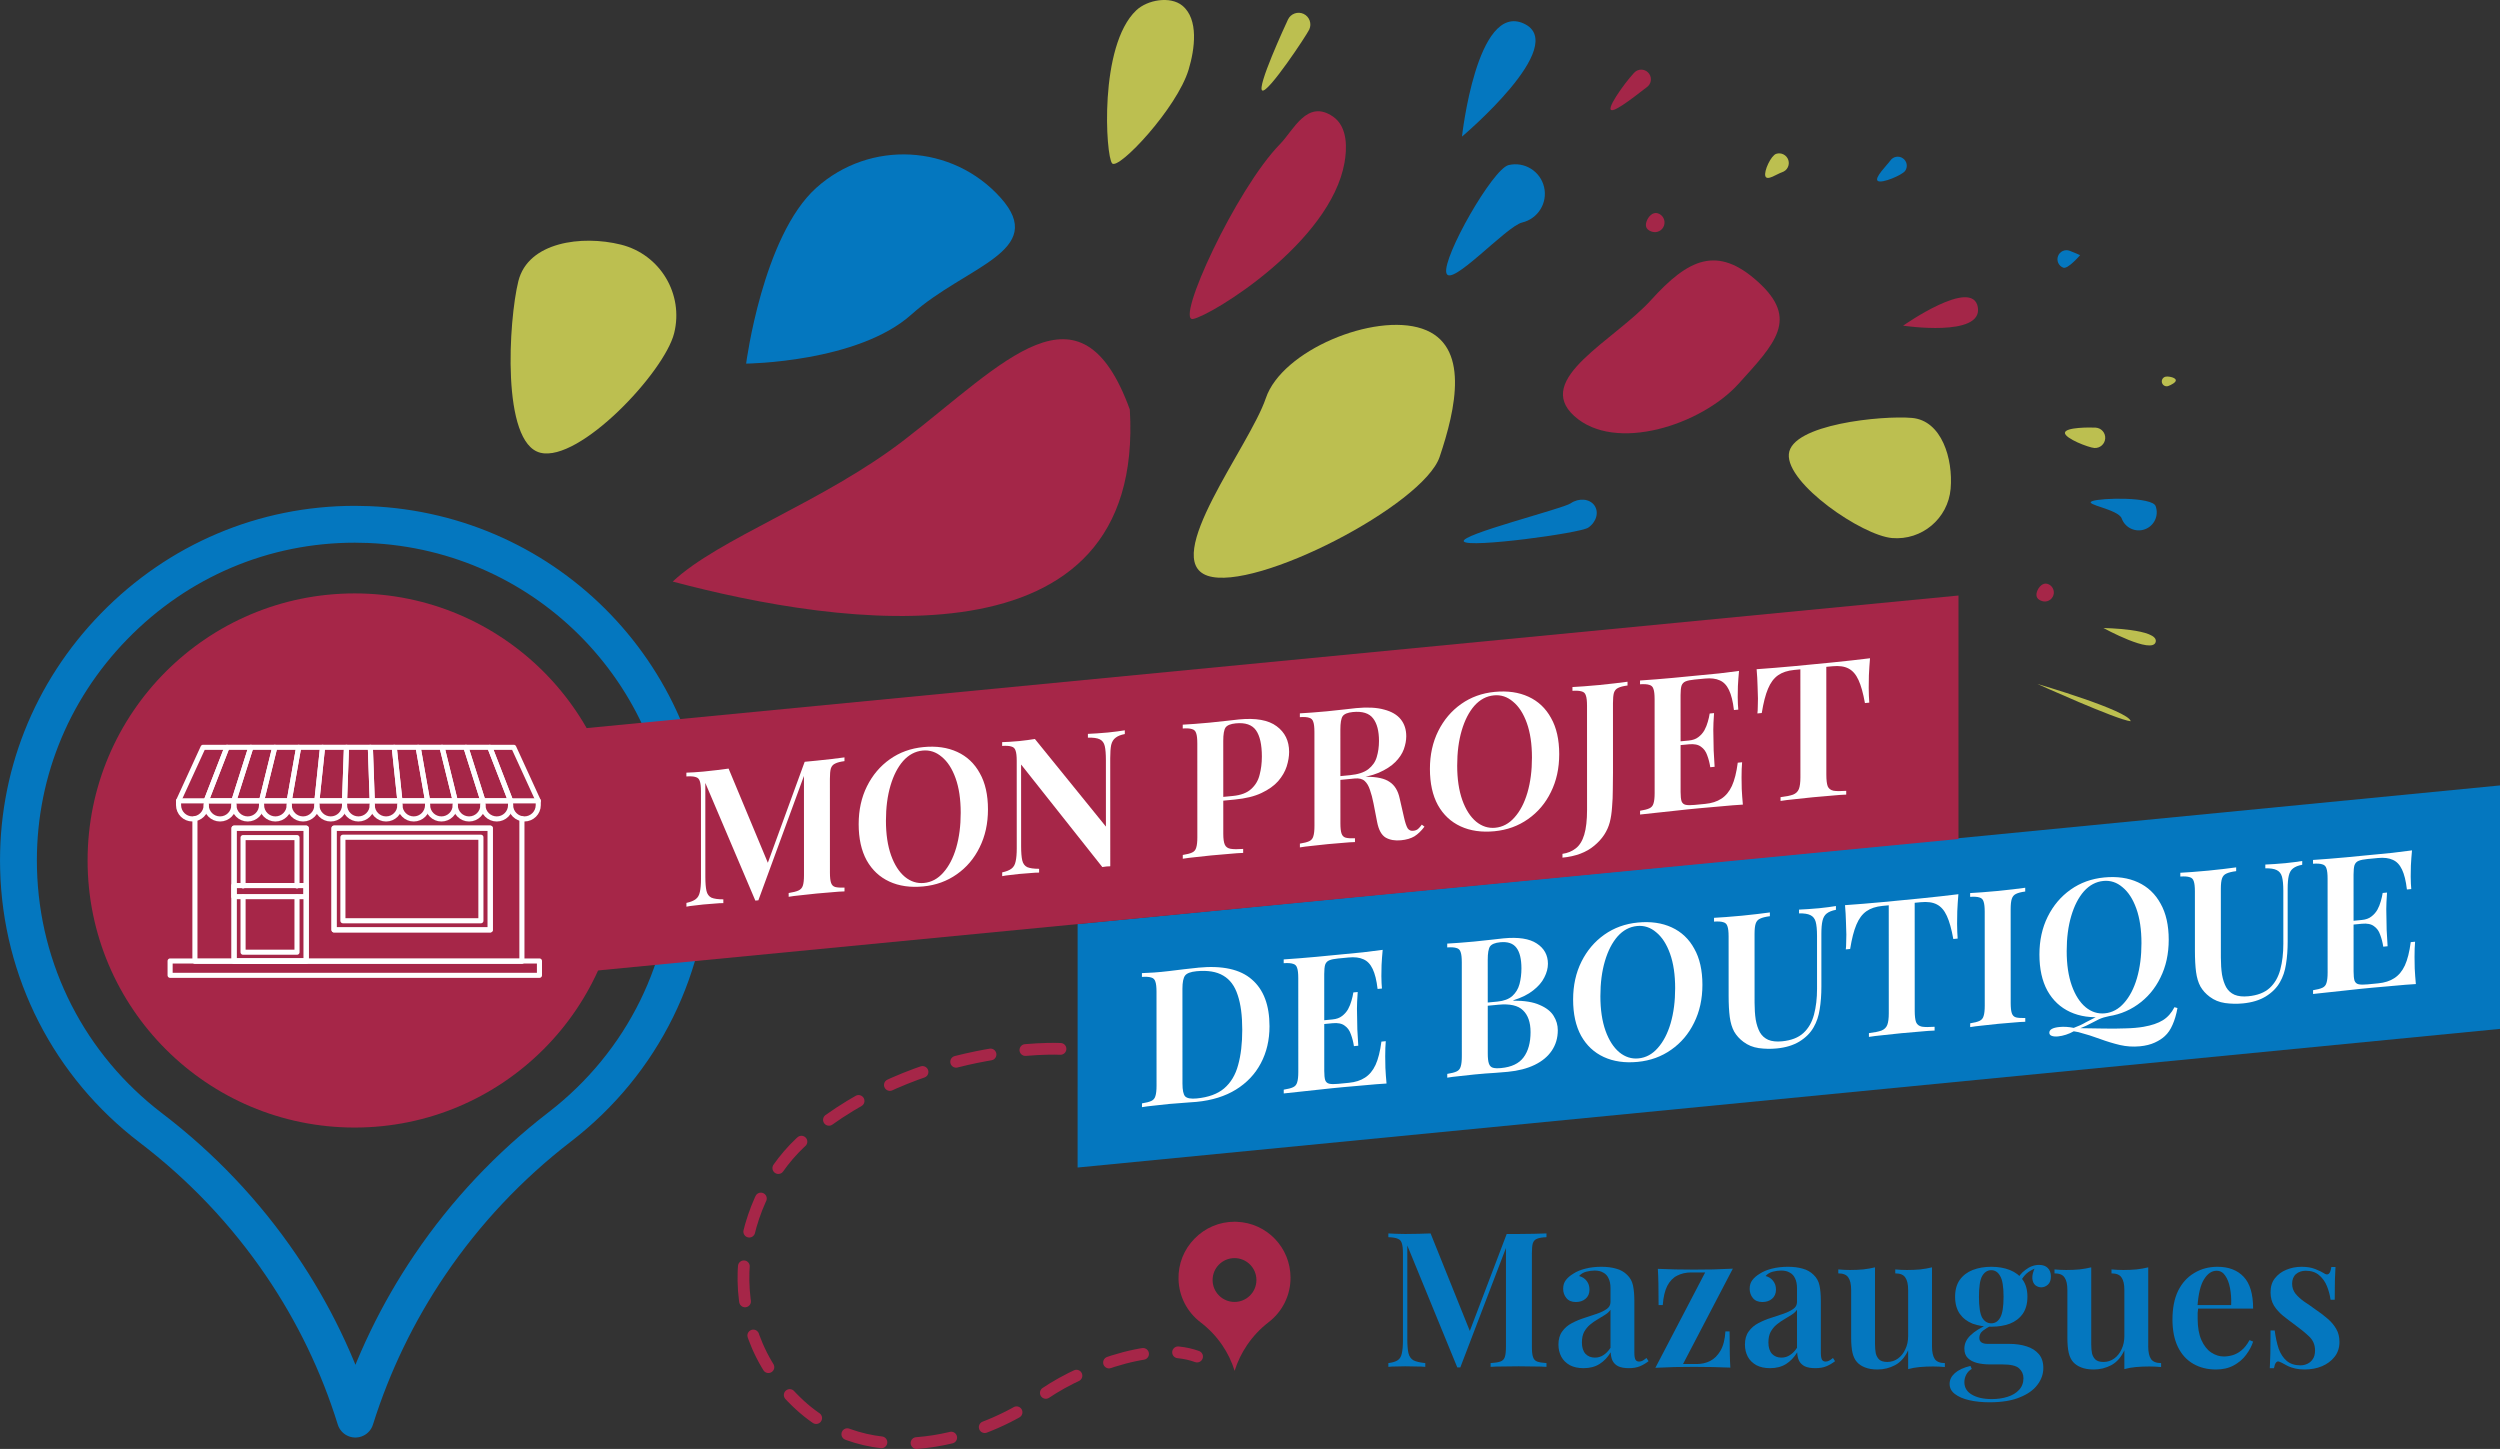 <?xml version="1.0" encoding="UTF-8" standalone="no"?><svg   xmlns:dc="http://purl.org/dc/elements/1.1/"   xmlns:cc="http://creativecommons.org/ns#"   xmlns:rdf="http://www.w3.org/1999/02/22-rdf-syntax-ns#"   xmlns:svg="http://www.w3.org/2000/svg"   xmlns="http://www.w3.org/2000/svg"   id="svg308"   style="clip-rule:evenodd;fill-rule:evenodd;stroke-linecap:round;stroke-linejoin:round;stroke-miterlimit:10"   xml:space="preserve"   version="1.1"   viewBox="0 0 918.913 532.571"   height="532.571"   width="918.913"><rect x="0" y="0" width="918.913" height="532.571" fill="#333333" stroke="none"/><defs   id="defs4"><style     id="style2"     type="text/css"></style></defs>    <g   id="g8"   transform="matrix(4.803,0,0,4.803,130.624,192.701)">        <path   id="path6"   style="fill:none;fill-rule:nonzero;stroke:#0477bf;stroke-width:2.82px"   d="M 0,68.48 C -1.295,64.302 -3.206,60.342 -5.691,56.693 -8.417,52.689 -11.766,49.159 -15.646,46.2 -21.89,41.436 -25.582,34.212 -25.776,26.381 -25.949,19.417 -23.349,12.819 -18.454,7.801 -13.547,2.771 -7.006,0 -0.037,0 0.313,0 0.669,0.008 1.02,0.022 14.845,0.584 25.675,11.876 25.675,25.73 25.675,33.776 22.013,41.211 15.63,46.127 11.769,49.101 8.429,52.649 5.704,56.672 3.23,60.324 1.315,64.291 0,68.48 Z" />    </g>    <g   id="g12"   transform="matrix(-4.781,0.466,0.466,4.781,404.142,454.186)">        <path   id="path10"   style="fill:#0477bf;fill-rule:nonzero"   d="M -110.007,-23.893 H -0.646 l 1.808,18.541 h -109.361 z" />    </g>    <g   id="g16"   transform="matrix(0,-4.803,-4.803,0,130.36,218.119)">        <path   id="path14"   style="fill:#a62648;fill-rule:nonzero"   d="m -20.438,-20.438 c -11.288,0 -20.438,9.15 -20.438,20.438 0,11.288 9.15,20.438 20.438,20.438 C -9.15,20.438 0,11.288 0,0 0,-11.288 -9.15,-20.438 -20.438,-20.438" />    </g>    <g   id="g20"   transform="matrix(-4.781,0.462,0.462,4.781,151.923,301.129)">        <path   id="path18"   style="fill:#a62648;fill-rule:nonzero"   d="M -117.548,12.875 H 1.172 L -0.621,-5.668 h -118.72 z" />    </g>    <g   id="g28"   transform="matrix(4.803,0,0,4.803,-426.518,-1021.628)">        <g   style="opacity:0.98"   id="g26">            <g   id="g24"   transform="translate(234.444,234.804)">                <path   id="path22"   style="fill:#a62648;fill-rule:nonzero"   d="M 0,2.826 C 0,2.826 6.12,3.74 5.718,1.412 5.316,-0.914 0,2.826 0,2.826" />            </g>        </g>    </g>    <g   id="g36"   transform="matrix(4.803,0,0,4.803,-426.518,-1021.628)">        <g   style="opacity:0.98"   id="g34">            <g   id="g32"   transform="matrix(-0.277,0.961,0.961,0.277,189.852,231.6)">                <path   id="path30"   style="fill:#a62648;fill-rule:nonzero"   d="m -6.715,-5.142 c -1.292,0.697 -3.885,1.019 -3.136,3.295 0.449,1.365 2.154,1.726 3.136,1.832 C -0.512,0.653 7.369,-6.571 8,-7.839 c 0.631,-1.273 -10.464,0.4 -14.715,2.697" />            </g>        </g>    </g>    <g   id="g44"   transform="matrix(4.803,0,0,4.803,-426.518,-1021.628)">        <g   style="opacity:0.98"   id="g42">            <g   id="g40"   transform="translate(175.266,253.745)">                <path   id="path38"   style="fill:#a62648;fill-rule:nonzero"   d="m 0,-9.697 c -3.776,-10.391 -9.633,-3.556 -17.254,2.321 -6.18,4.766 -14.215,7.537 -17.727,10.843 C -22.143,6.885 1.19,10.391 0,-9.697 Z" />            </g>        </g>    </g>    <g   id="g52"   transform="matrix(4.803,0,0,4.803,-426.518,-1021.628)">        <g   style="opacity:0.98"   id="g50">            <g   id="g48"   transform="matrix(0.681,0.732,0.732,-0.681,211.504,219.569)">                <path   id="path46"   style="fill:#a62648;fill-rule:nonzero"   d="M 1.505,-0.628 C 1.101,-0.566 0.602,2.372 0.663,2.775 0.724,3.18 1.101,3.456 1.505,3.395 1.908,3.335 2.187,2.958 2.126,2.555 2.065,2.15 1.908,-0.689 1.505,-0.628" />            </g>        </g>    </g>    <g   id="g60"   transform="matrix(4.803,0,0,4.803,-426.518,-1021.628)">        <g   style="opacity:0.98"   id="g58">            <g   id="g56"   transform="matrix(-0.208,0.978,0.978,0.208,215.673,229.086)">                <path   id="path54"   style="fill:#a62648;fill-rule:nonzero"   d="M 0.757,-0.729 C 1.163,-0.771 1.372,-0.57 1.416,-0.164 1.457,0.243 1.163,0.608 0.757,0.649 0.35,0.691 -0.014,0.397 -0.055,-0.01 -0.098,-0.415 0.35,-0.686 0.757,-0.729 Z" />            </g>        </g>    </g>    <g   id="g68"   transform="matrix(4.803,0,0,4.803,-426.518,-1021.628)">        <g   style="opacity:0.98"   id="g66">            <g   id="g64"   transform="matrix(-0.589,-0.808,-0.808,0.589,208.022,236.751)">                <path   id="path62"   style="fill:#a62648;fill-rule:nonzero"   d="m -7.036,-13.841 c -4.142,-0.859 -4.56,1.682 -5.419,5.824 -0.857,4.141 1.278,10.735 5.419,11.594 4.143,0.858 2.855,-5.854 3.713,-9.996 0.859,-4.142 0.428,-6.564 -3.713,-7.422 z" />            </g>        </g>    </g>    <g   id="g72"   transform="matrix(-0.997,4.699,4.699,0.997,752.615,214.872)">        <path   id="path70"   style="fill:#a62648;fill-rule:nonzero"   d="m 0.706,-0.681 c 0.38,-0.04 0.576,0.149 0.616,0.528 0.039,0.38 -0.236,0.72 -0.616,0.759 -0.379,0.039 -0.72,-0.236 -0.759,-0.615 -0.039,-0.379 0.38,-0.633 0.759,-0.672 z" />    </g>    <g   id="g76"   transform="matrix(4.803,0,0,4.803,191.837,353.349)">        <path   id="path74"   style="fill:none;fill-rule:nonzero;stroke:#ffffff;stroke-width:0.39px;stroke-linecap:butt;stroke-linejoin:miter"   d="M 0,-10.913 V 0 h -25.024 v -10.913" />    </g>    <g   id="g80"   transform="matrix(-4.803,0,0,4.803,687.239,-1125.754)">        <path   id="rect78"   d="m 101.802,307.928 h 28.265 v 1.097 h -28.265 z"   style="fill:none;stroke:#ffffff;stroke-width:0.39px;stroke-linecap:butt;stroke-linejoin:miter" />    </g>    <g   id="g84"   transform="matrix(-4.803,0,0,4.803,85.992,353.348)">        <path   id="path82"   style="fill:none;fill-rule:nonzero;stroke:#ffffff;stroke-width:0.39px;stroke-linecap:butt;stroke-linejoin:miter"   d="M -5.522,0 H 0" />    </g>    <g   id="g88"   transform="matrix(-4.803,0,0,4.803,625.03,-1179.844)">        <path   id="rect86"   d="m 106.698,309.025 h 5.522 v 10.165 h -5.522 z"   style="fill:none;stroke:#ffffff;stroke-width:0.39px;stroke-linecap:butt;stroke-linejoin:miter" />    </g>    <g   id="g92"   transform="matrix(-4.803,0,0,4.803,625.03,-1179.844)">        <path   id="rect90"   d="m 106.698,309.025 h 5.522 v 10.165 h -5.522 z"   style="fill:none;stroke:#ffffff;stroke-width:0.39px;stroke-linecap:butt;stroke-linejoin:miter" />    </g>    <g   id="g96"   transform="matrix(4.803,0,0,4.803,109.169,349.999)">        <path   id="path94"   style="fill:none;fill-rule:nonzero;stroke:#ffffff;stroke-width:0.39px;stroke-linecap:butt;stroke-linejoin:miter"   d="M 0,-4.228 V 0 h -4.128 v -4.228" />    </g>    <g   id="g100"   transform="matrix(4.803,0,0,4.803,89.34,307.87)">        <path   id="path98"   style="fill:none;fill-rule:nonzero;stroke:#ffffff;stroke-width:0.39px;stroke-linecap:butt;stroke-linejoin:miter"   d="M 0,3.698 V 0 h 4.128 v 3.698" />    </g>    <g   id="g104"   transform="matrix(-4.803,0,0,4.803,729.413,-1191.274)">        <path   id="rect102"   d="m 114.347,311.405 h 11.955 v 7.784 h -11.955 z"   style="fill:none;stroke:#ffffff;stroke-width:0.39px;stroke-linecap:butt;stroke-linejoin:miter" />    </g>    <g   id="g108"   transform="matrix(-4.803,0,0,4.803,729.413,-1191.274)">        <path   id="rect106"   d="m 114.347,311.405 h 11.955 v 7.784 h -11.955 z"   style="fill:none;stroke:#ffffff;stroke-width:0.39px;stroke-linecap:butt;stroke-linejoin:miter" />    </g>    <g   id="g112"   transform="matrix(4.803,0,0,4.803,-426.518,-1191.284)">        <path   id="rect110"   d="m 115.044,312.102 h 10.561 v 6.391 h -10.561 z"   style="fill:none;stroke:#ffffff;stroke-width:0.39px;stroke-linecap:butt;stroke-linejoin:miter" />    </g>    <g   id="g116"   transform="matrix(4.803,0,0,4.803,177.505,274.686)">        <path   id="path114"   style="fill:none;fill-rule:nonzero;stroke:#ffffff;stroke-width:0.39px;stroke-linecap:butt;stroke-linejoin:miter"   d="M 0,4.095 H 2.117 L 0.529,0 h -1.828 z" />    </g>    <g   id="g120"   transform="matrix(4.803,0,0,4.803,167.335,274.686)">        <path   id="path118"   style="fill:none;fill-rule:nonzero;stroke:#ffffff;stroke-width:0.39px;stroke-linecap:butt;stroke-linejoin:miter"   d="M 0,4.095 H 2.117 L 0.818,0 H -1.01 Z" />    </g>    <g   id="g124"   transform="matrix(4.803,0,0,4.803,157.164,274.686)">        <path   id="path122"   style="fill:none;fill-rule:nonzero;stroke:#ffffff;stroke-width:0.39px;stroke-linecap:butt;stroke-linejoin:miter"   d="M 0,4.095 H 2.117 L 1.107,0 h -1.829 z" />    </g>    <g   id="g128"   transform="matrix(4.803,0,0,4.803,146.993,274.686)">        <path   id="path126"   style="fill:none;fill-rule:nonzero;stroke:#ffffff;stroke-width:0.39px;stroke-linecap:butt;stroke-linejoin:miter"   d="M 0,4.095 H 2.117 L 1.396,0 h -1.829 z" />    </g>    <g   id="g132"   transform="matrix(4.803,0,0,4.803,136.823,274.686)">        <path   id="path130"   style="fill:none;fill-rule:nonzero;stroke:#ffffff;stroke-width:0.39px;stroke-linecap:butt;stroke-linejoin:miter"   d="M 0,4.095 H 2.117 L 1.684,0 h -1.828 z" />    </g>    <g   id="g136"   transform="matrix(4.803,0,0,4.803,126.652,274.686)">        <path   id="path134"   style="fill:none;fill-rule:nonzero;stroke:#ffffff;stroke-width:0.39px;stroke-linecap:butt;stroke-linejoin:miter"   d="M 0,4.095 H 2.117 L 1.973,0 H 0.144 Z" />    </g>    <g   id="g140"   transform="matrix(4.803,0,0,4.803,116.482,274.686)">        <path   id="path138"   style="fill:none;fill-rule:nonzero;stroke:#ffffff;stroke-width:0.39px;stroke-linecap:butt;stroke-linejoin:miter"   d="M 0,4.095 H 2.117 L 2.262,0 H 0.433 Z" />    </g>    <g   id="g144"   transform="matrix(4.803,0,0,4.803,106.311,274.686)">        <path   id="path142"   style="fill:none;fill-rule:nonzero;stroke:#ffffff;stroke-width:0.39px;stroke-linecap:butt;stroke-linejoin:miter"   d="M 0,4.095 H 2.117 L 2.55,0 H 0.722 Z" />    </g>    <g   id="g148"   transform="matrix(4.803,0,0,4.803,96.14,274.686)">        <path   id="path146"   style="fill:none;fill-rule:nonzero;stroke:#ffffff;stroke-width:0.39px;stroke-linecap:butt;stroke-linejoin:miter"   d="M 0,4.095 H 2.117 L 2.839,0 H 1.011 Z" />    </g>    <g   id="g152"   transform="matrix(4.803,0,0,4.803,85.97,274.686)">        <path   id="path150"   style="fill:none;fill-rule:nonzero;stroke:#ffffff;stroke-width:0.39px;stroke-linecap:butt;stroke-linejoin:miter"   d="M 0,4.095 H 2.117 L 3.128,0 H 1.299 Z" />    </g>    <g   id="g156"   transform="matrix(4.803,0,0,4.803,75.798,274.686)">        <path   id="path154"   style="fill:none;fill-rule:nonzero;stroke:#ffffff;stroke-width:0.39px;stroke-linecap:butt;stroke-linejoin:miter"   d="M 0,4.095 H 2.117 L 3.417,0 H 1.588 Z" />    </g>    <g   id="g160"   transform="matrix(4.803,0,0,4.803,177.505,301.018)">        <path   id="path158"   style="fill:none;fill-rule:nonzero;stroke:#ffffff;stroke-width:0.39px;stroke-linecap:butt;stroke-linejoin:miter"   d="M 0,-1.059 C 0,-0.474 0.474,0 1.059,0 1.643,0 2.117,-0.474 2.117,-1.059" />    </g>    <g   id="g164"   transform="matrix(4.803,0,0,4.803,167.335,299.442)">        <path   id="path162"   style="fill:none;fill-rule:nonzero;stroke:#ffffff;stroke-width:0.39px;stroke-linecap:butt;stroke-linejoin:miter"   d="m 0,-0.731 c 0,0.585 0.474,1.059 1.059,1.059 0.584,0 1.058,-0.474 1.058,-1.059 v -0.328" />    </g>    <g   id="g168"   transform="matrix(4.803,0,0,4.803,157.164,299.442)">        <path   id="path166"   style="fill:none;fill-rule:nonzero;stroke:#ffffff;stroke-width:0.39px;stroke-linecap:butt;stroke-linejoin:miter"   d="m 0,-0.731 c 0,0.585 0.474,1.059 1.059,1.059 0.584,0 1.058,-0.474 1.058,-1.059 v -0.328" />    </g>    <g   id="g172"   transform="matrix(4.803,0,0,4.803,146.993,299.442)">        <path   id="path170"   style="fill:none;fill-rule:nonzero;stroke:#ffffff;stroke-width:0.39px;stroke-linecap:butt;stroke-linejoin:miter"   d="m 0,-0.731 c 0,0.585 0.474,1.059 1.059,1.059 0.584,0 1.058,-0.474 1.058,-1.059 v -0.328" />    </g>    <g   id="g176"   transform="matrix(4.803,0,0,4.803,136.823,299.442)">        <path   id="path174"   style="fill:none;fill-rule:nonzero;stroke:#ffffff;stroke-width:0.39px;stroke-linecap:butt;stroke-linejoin:miter"   d="m 0,-0.731 c 0,0.585 0.474,1.059 1.059,1.059 0.584,0 1.058,-0.474 1.058,-1.059 v -0.328" />    </g>    <g   id="g180"   transform="matrix(4.803,0,0,4.803,126.652,299.442)">        <path   id="path178"   style="fill:none;fill-rule:nonzero;stroke:#ffffff;stroke-width:0.39px;stroke-linecap:butt;stroke-linejoin:miter"   d="m 0,-0.731 c 0,0.585 0.474,1.059 1.059,1.059 0.584,0 1.058,-0.474 1.058,-1.059 v -0.328" />    </g>    <g   id="g184"   transform="matrix(4.803,0,0,4.803,116.482,299.442)">        <path   id="path182"   style="fill:none;fill-rule:nonzero;stroke:#ffffff;stroke-width:0.39px;stroke-linecap:butt;stroke-linejoin:miter"   d="m 0,-0.731 c 0,0.585 0.474,1.059 1.059,1.059 0.584,0 1.058,-0.474 1.058,-1.059 v -0.328" />    </g>    <g   id="g188"   transform="matrix(4.803,0,0,4.803,106.311,299.442)">        <path   id="path186"   style="fill:none;fill-rule:nonzero;stroke:#ffffff;stroke-width:0.39px;stroke-linecap:butt;stroke-linejoin:miter"   d="m 0,-0.731 c 0,0.585 0.474,1.059 1.059,1.059 0.584,0 1.058,-0.474 1.058,-1.059 v -0.328" />    </g>    <g   id="g192"   transform="matrix(4.803,0,0,4.803,96.14,299.442)">        <path   id="path190"   style="fill:none;fill-rule:nonzero;stroke:#ffffff;stroke-width:0.39px;stroke-linecap:butt;stroke-linejoin:miter"   d="m 0,-0.731 c 0,0.585 0.474,1.059 1.059,1.059 0.584,0 1.058,-0.474 1.058,-1.059 v -0.328" />    </g>    <g   id="g196"   transform="matrix(4.803,0,0,4.803,85.97,299.442)">        <path   id="path194"   style="fill:none;fill-rule:nonzero;stroke:#ffffff;stroke-width:0.39px;stroke-linecap:butt;stroke-linejoin:miter"   d="m 0,-0.731 c 0,0.585 0.474,1.059 1.059,1.059 0.584,0 1.058,-0.474 1.058,-1.059 v -0.328" />    </g>    <g   id="g200"   transform="matrix(4.803,0,0,4.803,75.798,299.442)">        <path   id="path198"   style="fill:none;fill-rule:nonzero;stroke:#ffffff;stroke-width:0.39px;stroke-linecap:butt;stroke-linejoin:miter"   d="m 0,-0.731 c 0,0.585 0.474,1.059 1.059,1.059 0.584,0 1.058,-0.474 1.058,-1.059 v -0.328" />    </g>    <g   id="g204"   transform="matrix(4.803,0,0,4.803,75.799,281.344)">        <path   id="path202"   style="fill:none;fill-rule:nonzero;stroke:#ffffff;stroke-width:0.39px;stroke-linecap:butt;stroke-linejoin:miter"   d="m 0,2.709 1.588,-4.095 h -1.829 l -1.876,4.095 v 0.328 c 0,0.584 0.474,1.058 1.058,1.058 C -0.474,4.095 0,3.621 0,3.037 V 2.709" />    </g>    <g   id="g208"   transform="matrix(4.803,0,0,4.803,-426.518,-1182.394)">        <path   id="rect206"   d="m 106.698,313.95 h 5.522 v 0.845 h -5.522 z"   style="fill:none;stroke:#ffffff;stroke-width:0.39px;stroke-linecap:butt;stroke-linejoin:miter" />    </g>    <g   id="g212"   transform="matrix(4.803,0,0,4.803,187.677,281.344)">        <path   id="path210"   style="fill:none;fill-rule:nonzero;stroke:#ffffff;stroke-width:0.39px;stroke-linecap:butt;stroke-linejoin:miter"   d="M 0,2.709 -1.588,-1.386 H 0.241 L 2.117,2.709 V 3.037 C 2.117,3.621 1.643,4.095 1.059,4.095 0.474,4.095 0,3.621 0,3.037 Z" />    </g>    <g   id="g216"   transform="matrix(-4.803,0,0,4.803,65.629,294.356)">        <path   id="path214"   style="fill:none;fill-rule:nonzero;stroke:#ffffff;stroke-width:0.39px;stroke-linecap:butt;stroke-linejoin:miter"   d="M -27.526,0 H 0" />    </g>    <g   id="g220"   transform="matrix(3.217,3.567,3.567,-3.217,688.712,61.573)">        <path   id="path218"   style="fill:#0477bf;fill-rule:nonzero"   d="M 0.973,-0.455 C 0.601,-0.543 0.544,0.929 0.457,1.301 0.37,1.672 0.601,2.044 0.973,2.13 1.345,2.217 1.715,1.987 1.801,1.616 1.889,1.244 1.344,-0.369 0.973,-0.455" />    </g>    <g   id="g224"   transform="matrix(-3.168,-3.61,-3.61,3.168,527.245,78.408)">        <path   id="path222"   style="fill:#0477bf;fill-rule:nonzero"   d="m -4.024,-7.633 c -1.1,0.585 -1.517,1.951 -0.932,3.052 0.585,1.1 -0.168,7.486 0.932,6.901 1.101,-0.586 3.64,-7.921 3.054,-9.022 -0.585,-1.101 -1.952,-1.518 -3.054,-0.931" />    </g>    <g   id="g228"   transform="matrix(-0.191,-4.8,-4.8,0.191,758.519,90.971)">        <path   id="path226"   style="fill:#0477bf;fill-rule:nonzero"   d="m -0.635,-1.235 c 0,0 -1.056,0.974 -0.907,1.324 0.15,0.351 0.555,0.514 0.907,0.364 0.351,-0.15 0.514,-0.555 0.364,-0.907 -0.149,-0.349 -0.364,-0.781 -0.364,-0.781 z" />    </g>    <g   id="g232"   transform="matrix(4.803,0,0,4.803,537.375,0.756)">        <path   id="path230"   style="fill:#0477bf;fill-rule:nonzero"   d="M 0,10.297 C 0,10.297 1.13,0 4.726,1.643 8.321,3.285 0,10.297 0,10.297" />    </g>    <g   id="g236"   transform="matrix(-1.645,-4.513,-4.513,1.645,772.26,178.308)">        <path   id="path234"   style="fill:#0477bf;fill-rule:nonzero"   d="m -2.943,-3.377 c 0.762,0 2.022,3.665 2.022,4.428 0,0.762 -1.26,-1.665 -2.022,-1.665 -0.765,0 -1.382,-0.618 -1.383,-1.381 10e-4,-0.764 0.618,-1.382 1.383,-1.382" />    </g>    <g   id="g240"   transform="matrix(4.228,2.28,2.28,-4.228,458.263,27.761)">        <path   id="path238"   style="fill:#bcbf50;fill-rule:nonzero"   d="M 1.592,-0.445 C 1.095,-0.472 0.77,4.775 0.743,5.271 0.717,5.766 1.098,6.189 1.592,6.217 2.088,6.242 2.512,5.861 2.539,5.366 2.565,4.87 2.086,-0.419 1.592,-0.445 Z" />    </g>    <g   id="g244"   transform="matrix(-4.389,-1.952,-1.952,4.389,399.436,51.609)">        <path   id="path242"   style="fill:#bcbf50;fill-rule:nonzero"   d="m -2.492,-12.397 c -1.58,0.432 -2.227,2.648 -2.432,4.275 -0.388,3.064 1.762,9.233 2.432,8.938 0.672,-0.297 4.59,-7.804 3.072,-11.452 -0.453,-1.09 -1.933,-2.072 -3.072,-1.761" />    </g>    <g   id="g248"   transform="matrix(4.796,0.265,0.265,-4.796,769.643,164.852)">        <path   id="path246"   style="fill:#bcbf50;fill-rule:nonzero"   d="m 0.042,0.041 c -0.431,0 -2.322,0.607 -2.322,1.037 10e-4,0.431 1.892,0.523 2.322,0.524 0.431,0 0.782,-0.349 0.78,-0.78 0,-0.432 -0.349,-0.78 -0.78,-0.781" />    </g>    <g   id="g252"   transform="matrix(4.803,0,0,4.803,773.143,240.724)">        <path   id="path250"   style="fill:#bcbf50;fill-rule:nonzero"   d="m 0,-2.058 c 0,0 4.238,0.065 4.002,1.061 C 3.765,0 0,-2.058 0,-2.058" />    </g>    <g   id="g256"   transform="matrix(4.803,0,0,4.803,783.167,251.389)">        <path   id="path254"   style="fill:#bcbf50;fill-rule:nonzero"   d="M 0,2.855 C -1.026,2.765 -7.145,0 -7.145,0 c 0,0 7.011,2.043 7.145,2.855" />    </g>    <g   id="g260"   transform="matrix(2.755,3.935,3.935,-2.755,647.84,59.811)">        <path   id="path258"   style="fill:#bcbf50;fill-rule:nonzero"   d="M 0.966,-0.411 C 0.575,-0.292 -0.078,0.855 0.042,1.245 0.161,1.636 0.575,1.854 0.966,1.735 1.356,1.615 1.576,1.202 1.455,0.812 1.336,0.422 1.357,-0.532 0.966,-0.411 Z" />    </g>    <g   id="g264"   transform="matrix(-1.149,-4.664,-4.664,1.149,796.023,137.909)">        <path   id="path262"   style="fill:#bcbf50;fill-rule:nonzero"   d="m -0.523,-0.665 c 0.205,0.024 0.436,0.542 0.413,0.747 -0.024,0.205 -0.208,0.352 -0.413,0.327 -0.205,-0.023 -0.352,-0.207 -0.328,-0.412 0.024,-0.205 0.124,-0.686 0.328,-0.662 z" />    </g>    <g   id="g268"   transform="matrix(2.624,4.023,4.023,-2.624,265.002,68.405)">        <path   id="path266"   style="fill:#0477bf;fill-rule:nonzero"   d="m 12.43,-5.809 c 0,0 4.607,7.212 3.762,12.659 C 15.346,12.3 17.88,18.281 12.43,17.436 6.983,16.591 3.249,11.489 4.095,6.039 4.94,0.59 12.43,-5.809 12.43,-5.809" />    </g>    <g   id="g278"   transform="matrix(4.781,-0.462,-0.462,4.87,-426.518,-1021.628)">        <g   id="g272"   transform="matrix(1.009,0,0.097,1,-30.041,0)">            <g   id="text270"   style="font-weight:600;font-size:14.423px;font-family:'Playfair Display';fill:#ffffff;fill-rule:nonzero"   aria-label="MON PROJET"><path     id="path321"     style="font-weight:600;font-size:14.423px;font-family:'Playfair Display';fill:#ffffff;fill-rule:nonzero"     d="m 182.429,284.169 v 0.288 q -0.462,0.014 -0.707,0.115 -0.245,0.086 -0.332,0.346 -0.072,0.245 -0.072,0.779 v 7.154 q 0,0.519 0.086,0.779 0.086,0.26 0.317,0.346 0.245,0.086 0.707,0.115 V 294.38 q -0.375,-0.029 -0.952,-0.029 -0.577,-0.014 -1.168,-0.014 -0.649,0 -1.226,0.014 -0.562,0 -0.909,0.029 v -0.288 q 0.49,-0.029 0.736,-0.115 0.26,-0.086 0.346,-0.346 0.086,-0.26 0.086,-0.779 v -7.846 l 0.101,0.014 -3.577,9.404 h -0.231 l -3.808,-9.332 v 7.154 q 0,0.692 0.086,1.082 0.086,0.375 0.375,0.548 0.303,0.159 0.909,0.216 V 294.38 q -0.274,-0.029 -0.707,-0.029 -0.433,-0.014 -0.822,-0.014 -0.346,0 -0.707,0.014 -0.346,0 -0.577,0.029 v -0.288 q 0.476,-0.058 0.707,-0.216 0.245,-0.159 0.317,-0.519 0.086,-0.361 0.086,-0.995 v -6.663 q 0,-0.534 -0.086,-0.779 -0.072,-0.26 -0.317,-0.346 -0.231,-0.101 -0.707,-0.115 v -0.288 q 0.231,0.014 0.577,0.029 0.361,0.014 0.707,0.014 0.534,0 1.038,-0.014 0.505,-0.014 0.894,-0.029 l 3.101,7.745 -0.317,0.26 3.014,-7.962 q 0.216,0 0.447,0 0.245,0 0.462,0 0.591,0 1.168,-0.014 0.577,-0.014 0.952,-0.029 z" /><path     id="path323"     style="font-weight:600;font-size:14.423px;font-family:'Playfair Display';fill:#ffffff;fill-rule:nonzero"     d="m 188.443,283.967 q 1.471,0 2.582,0.62 1.111,0.62 1.716,1.788 0.62,1.154 0.62,2.812 0,1.615 -0.635,2.827 -0.62,1.212 -1.745,1.889 -1.111,0.678 -2.553,0.678 -1.471,0 -2.582,-0.62 -1.111,-0.62 -1.731,-1.788 -0.606,-1.168 -0.606,-2.812 0,-1.615 0.635,-2.827 0.635,-1.212 1.745,-1.889 1.111,-0.678 2.553,-0.678 z m -0.058,0.26 q -0.851,0 -1.486,0.649 -0.62,0.649 -0.966,1.788 -0.346,1.139 -0.346,2.639 0,1.529 0.389,2.668 0.389,1.125 1.053,1.745 0.663,0.606 1.457,0.606 0.851,0 1.471,-0.649 0.635,-0.649 0.981,-1.788 0.346,-1.154 0.346,-2.639 0,-1.543 -0.389,-2.668 -0.389,-1.125 -1.053,-1.731 -0.649,-0.62 -1.457,-0.62 z" /><path     id="path325"     style="font-weight:600;font-size:14.423px;font-family:'Playfair Display';fill:#ffffff;fill-rule:nonzero"     d="m 203.789,284.169 v 0.288 q -0.462,0.043 -0.707,0.216 -0.245,0.159 -0.332,0.519 -0.072,0.346 -0.072,0.995 v 8.236 q -0.13,-0.014 -0.288,-0.014 -0.144,0 -0.317,0.014 l -6.187,-8.409 v 6.231 q 0,0.692 0.086,1.082 0.086,0.375 0.375,0.548 0.303,0.159 0.909,0.216 V 294.38 q -0.274,-0.029 -0.707,-0.029 -0.433,-0.014 -0.822,-0.014 -0.346,0 -0.707,0.014 -0.346,0 -0.577,0.029 v -0.288 q 0.476,-0.058 0.707,-0.216 0.245,-0.159 0.317,-0.519 0.086,-0.361 0.086,-0.995 v -6.663 q 0,-0.534 -0.086,-0.779 -0.072,-0.26 -0.317,-0.346 -0.231,-0.101 -0.707,-0.115 v -0.288 q 0.231,0.014 0.577,0.029 0.361,0.014 0.707,0.014 0.332,0 0.649,-0.014 0.317,-0.014 0.562,-0.029 l 5.409,7.197 v -5.062 q 0,-0.707 -0.086,-1.082 -0.086,-0.375 -0.375,-0.548 -0.288,-0.173 -0.909,-0.216 v -0.288 q 0.274,0.014 0.707,0.029 0.447,0.014 0.822,0.014 0.361,0 0.707,-0.014 0.361,-0.014 0.577,-0.029 z" /><path     id="path327"     style="font-weight:600;font-size:14.423px;font-family:'Playfair Display';fill:#ffffff;fill-rule:nonzero"     d="m 208.203,284.169 q 0.361,0.014 0.923,0.029 0.562,0.014 1.125,0.014 0.707,0 1.341,-0.014 0.635,-0.014 0.894,-0.014 1.933,0 2.87,0.793 0.952,0.793 0.952,2.048 0,0.519 -0.188,1.096 -0.188,0.562 -0.649,1.053 -0.462,0.476 -1.269,0.779 -0.793,0.303 -2.034,0.303 h -1.442 v -0.288 h 1.298 q 0.909,0 1.385,-0.389 0.49,-0.389 0.649,-1.024 0.173,-0.635 0.173,-1.37 0,-1.37 -0.447,-2.048 -0.447,-0.678 -1.543,-0.678 -0.591,0 -0.779,0.245 -0.173,0.245 -0.173,0.995 v 7.096 q 0,0.548 0.115,0.822 0.115,0.274 0.447,0.361 0.332,0.086 0.952,0.101 v 0.303 q -0.418,-0.029 -1.082,-0.029 -0.663,-0.014 -1.37,-0.014 -0.606,0 -1.168,0.014 -0.562,0 -0.981,0.029 v -0.288 q 0.476,-0.029 0.707,-0.115 0.245,-0.086 0.317,-0.346 0.086,-0.26 0.086,-0.779 v -7.154 q 0,-0.534 -0.086,-0.779 -0.072,-0.26 -0.317,-0.346 -0.231,-0.101 -0.707,-0.115 z" /><path     id="path329"     style="font-weight:600;font-size:14.423px;font-family:'Playfair Display';fill:#ffffff;fill-rule:nonzero"     d="m 217.128,284.169 q 0.361,0.014 0.923,0.029 0.562,0.014 1.125,0.014 0.707,0 1.341,-0.014 0.635,-0.014 0.894,-0.014 1.298,0 2.135,0.317 0.851,0.303 1.269,0.865 0.418,0.562 0.418,1.327 0,0.476 -0.188,0.981 -0.188,0.49 -0.649,0.909 -0.462,0.418 -1.269,0.692 -0.793,0.26 -2.034,0.26 h -1.385 v -0.288 h 1.24 q 0.909,0 1.385,-0.317 0.49,-0.332 0.649,-0.865 0.173,-0.548 0.173,-1.212 0,-1.139 -0.447,-1.76 -0.447,-0.635 -1.543,-0.635 -0.591,0 -0.779,0.245 -0.173,0.245 -0.173,0.995 v 7.154 q 0,0.519 0.086,0.779 0.086,0.26 0.317,0.346 0.245,0.086 0.707,0.115 V 294.38 q -0.361,-0.029 -0.923,-0.029 -0.562,-0.014 -1.139,-0.014 -0.649,0 -1.212,0.014 -0.562,0 -0.923,0.029 v -0.288 q 0.476,-0.029 0.707,-0.115 0.245,-0.086 0.317,-0.346 0.086,-0.26 0.086,-0.779 v -7.154 q 0,-0.534 -0.086,-0.779 -0.072,-0.26 -0.317,-0.346 -0.231,-0.101 -0.707,-0.115 z m 2.582,5.12 q 0.678,0.029 1.125,0.072 0.462,0.029 0.779,0.058 0.332,0.029 0.591,0.072 1.197,0.115 1.76,0.562 0.577,0.433 0.764,1.327 l 0.332,1.486 q 0.13,0.591 0.274,0.851 0.159,0.245 0.447,0.231 0.202,0 0.346,-0.101 0.144,-0.115 0.288,-0.303 l 0.202,0.173 q -0.361,0.447 -0.764,0.663 -0.404,0.202 -1.024,0.202 -0.692,0 -1.168,-0.317 -0.476,-0.332 -0.649,-1.24 l -0.274,-1.442 q -0.115,-0.606 -0.274,-1.067 -0.144,-0.462 -0.404,-0.721 -0.26,-0.26 -0.764,-0.26 h -1.558 z" /><path     id="path331"     style="font-weight:600;font-size:14.423px;font-family:'Playfair Display';fill:#ffffff;fill-rule:nonzero"     d="m 231.969,283.967 q 1.471,0 2.582,0.62 1.111,0.62 1.716,1.788 0.62,1.154 0.62,2.812 0,1.615 -0.635,2.827 -0.62,1.212 -1.745,1.889 -1.111,0.678 -2.553,0.678 -1.471,0 -2.582,-0.62 -1.111,-0.62 -1.731,-1.788 -0.606,-1.168 -0.606,-2.812 0,-1.615 0.635,-2.827 0.635,-1.212 1.745,-1.889 1.111,-0.678 2.553,-0.678 z m -0.058,0.26 q -0.851,0 -1.486,0.649 -0.62,0.649 -0.966,1.788 -0.346,1.139 -0.346,2.639 0,1.529 0.389,2.668 0.389,1.125 1.053,1.745 0.663,0.606 1.457,0.606 0.851,0 1.471,-0.649 0.635,-0.649 0.981,-1.788 0.346,-1.154 0.346,-2.639 0,-1.543 -0.389,-2.668 -0.389,-1.125 -1.053,-1.731 -0.649,-0.62 -1.457,-0.62 z" /><path     id="path333"     style="font-weight:600;font-size:14.423px;font-family:'Playfair Display';fill:#ffffff;fill-rule:nonzero"     d="m 237.132,297.092 v -0.288 q 0.591,-0.029 1.01,-0.317 0.433,-0.288 0.649,-0.981 0.216,-0.692 0.216,-1.889 v -7.918 q 0,-0.534 -0.086,-0.779 -0.072,-0.26 -0.317,-0.346 -0.245,-0.101 -0.707,-0.115 v -0.288 q 0.332,0.014 0.88,0.029 0.562,0.014 1.168,0.014 0.606,0 1.183,-0.014 0.591,-0.014 0.966,-0.029 v 0.288 q -0.476,0.014 -0.721,0.115 -0.231,0.086 -0.317,0.346 -0.072,0.245 -0.072,0.779 v 5.279 q 0,0.591 -0.014,1.284 0,0.692 -0.058,1.341 -0.043,0.649 -0.173,1.139 -0.274,1.01 -1.183,1.673 -0.909,0.678 -2.423,0.678 z" /><path     id="path335"     style="font-weight:600;font-size:14.423px;font-family:'Playfair Display';fill:#ffffff;fill-rule:nonzero"     d="m 250.589,284.169 q -0.058,0.591 -0.086,1.154 -0.014,0.548 -0.014,0.837 0,0.274 0.014,0.534 0.014,0.245 0.029,0.418 h -0.332 q -0.115,-0.995 -0.375,-1.558 -0.26,-0.577 -0.707,-0.808 -0.433,-0.245 -1.139,-0.245 h -0.793 q -0.433,0 -0.663,0.072 -0.231,0.072 -0.317,0.303 -0.072,0.231 -0.072,0.707 v 7.385 q 0,0.462 0.072,0.707 0.086,0.231 0.317,0.303 0.231,0.072 0.663,0.072 h 0.822 q 0.736,0 1.226,-0.274 0.505,-0.274 0.808,-0.894 0.303,-0.635 0.447,-1.731 h 0.332 q -0.043,0.447 -0.043,1.154 0,0.303 0.014,0.88 0.029,0.577 0.086,1.197 -0.736,-0.029 -1.659,-0.029 -0.923,-0.014 -1.644,-0.014 -0.332,0 -0.88,0 -0.534,0 -1.168,0.014 -0.62,0 -1.269,0.014 -0.635,0 -1.212,0.014 v -0.288 q 0.476,-0.029 0.707,-0.115 0.245,-0.086 0.317,-0.346 0.086,-0.26 0.086,-0.779 v -7.154 q 0,-0.534 -0.086,-0.779 -0.072,-0.26 -0.317,-0.346 -0.231,-0.101 -0.707,-0.115 v -0.288 q 0.577,0.014 1.212,0.029 0.649,0 1.269,0.014 0.635,0 1.168,0 0.548,0 0.88,0 0.663,0 1.5,0 0.851,-0.014 1.514,-0.043 z m -2.322,4.933 q 0,0 0,0.144 0,0.144 0,0.144 h -2.567 q 0,0 0,-0.144 0,-0.144 0,-0.144 z m 0.418,-1.904 q -0.058,0.822 -0.058,1.255 0.014,0.433 0.014,0.793 0,0.361 0.014,0.793 0.014,0.433 0.072,1.255 h -0.332 q -0.072,-0.49 -0.231,-0.923 -0.144,-0.447 -0.476,-0.707 -0.317,-0.274 -0.923,-0.274 v -0.288 q 0.447,0 0.721,-0.188 0.288,-0.188 0.462,-0.476 0.173,-0.303 0.26,-0.62 0.101,-0.332 0.144,-0.62 z" /><path     id="path337"     style="font-weight:600;font-size:14.423px;font-family:'Playfair Display';fill:#ffffff;fill-rule:nonzero"     d="m 260.57,284.169 q -0.058,0.663 -0.086,1.298 -0.014,0.62 -0.014,0.952 0,0.332 0.014,0.62 0.014,0.288 0.029,0.505 h -0.332 q -0.202,-1.154 -0.49,-1.803 -0.288,-0.663 -0.764,-0.952 -0.462,-0.288 -1.226,-0.288 h -0.462 v 8.221 q 0,0.591 0.101,0.88 0.115,0.288 0.447,0.389 0.332,0.086 0.966,0.101 V 294.38 q -0.433,-0.029 -1.125,-0.029 -0.692,-0.014 -1.413,-0.014 -0.75,0 -1.413,0.014 -0.649,0 -1.053,0.029 v -0.288 q 0.62,-0.014 0.952,-0.101 0.332,-0.101 0.447,-0.389 0.115,-0.288 0.115,-0.88 v -8.221 h -0.476 q -0.75,0 -1.226,0.288 -0.476,0.288 -0.764,0.952 -0.288,0.649 -0.476,1.803 H 251.988 q 0.029,-0.216 0.029,-0.505 0.014,-0.288 0.014,-0.62 0,-0.332 -0.029,-0.952 -0.014,-0.635 -0.072,-1.298 0.635,0.014 1.399,0.029 0.764,0.014 1.529,0.014 0.764,0 1.399,0 0.62,0 1.385,0 0.764,0 1.529,-0.014 0.764,-0.014 1.399,-0.029 z" /></g>        </g>        <g   id="g276"   transform="matrix(1.009,0,0.097,1,-32.185,0)">            <g   id="text274"   style="font-weight:600;font-size:14.423px;font-family:'Playfair Display';fill:#ffffff;fill-rule:nonzero"   aria-label="DE BOUTIQUE"><path     id="path340"     style="font-weight:600;font-size:14.423px;font-family:'Playfair Display';fill:#ffffff;fill-rule:nonzero"     d="m 211.494,302.792 q 2.769,0 4.096,1.298 1.341,1.284 1.341,3.692 0,1.572 -0.663,2.755 -0.649,1.168 -1.889,1.817 -1.24,0.649 -3.014,0.649 -0.216,0 -0.591,-0.014 -0.361,-0.014 -0.764,-0.014 -0.389,-0.014 -0.721,-0.014 -0.591,0 -1.154,0.014 -0.562,0 -0.923,0.029 v -0.288 q 0.476,-0.029 0.707,-0.115 0.245,-0.086 0.317,-0.346 0.086,-0.26 0.086,-0.779 v -7.154 q 0,-0.534 -0.086,-0.779 -0.072,-0.26 -0.317,-0.346 -0.231,-0.101 -0.707,-0.115 v -0.288 q 0.361,0.014 0.923,0.043 0.562,0.014 1.125,0 0.519,-0.014 1.168,-0.029 0.649,-0.014 1.067,-0.014 z m -0.13,0.26 q -0.663,0 -0.865,0.245 -0.202,0.245 -0.202,0.995 v 7.212 q 0,0.75 0.202,0.995 0.216,0.245 0.88,0.245 1.341,0 2.091,-0.562 0.764,-0.577 1.067,-1.673 0.317,-1.096 0.317,-2.668 0,-1.615 -0.346,-2.668 -0.332,-1.067 -1.096,-1.587 -0.764,-0.534 -2.048,-0.534 z" /><path     id="path342"     style="font-weight:600;font-size:14.423px;font-family:'Playfair Display';fill:#ffffff;fill-rule:nonzero"     d="m 225.556,302.792 q -0.058,0.591 -0.086,1.154 -0.014,0.548 -0.014,0.837 0,0.274 0.014,0.534 0.014,0.245 0.029,0.418 h -0.332 q -0.115,-0.995 -0.375,-1.558 -0.26,-0.577 -0.707,-0.808 -0.433,-0.245 -1.139,-0.245 h -0.793 q -0.433,0 -0.663,0.072 -0.231,0.072 -0.317,0.303 -0.072,0.231 -0.072,0.707 v 7.385 q 0,0.462 0.072,0.707 0.086,0.231 0.317,0.303 0.231,0.072 0.663,0.072 h 0.822 q 0.736,0 1.226,-0.274 0.505,-0.274 0.808,-0.894 0.303,-0.635 0.447,-1.731 h 0.332 q -0.043,0.447 -0.043,1.154 0,0.303 0.014,0.88 0.029,0.577 0.086,1.197 -0.736,-0.029 -1.659,-0.029 -0.923,-0.014 -1.644,-0.014 -0.332,0 -0.88,0 -0.534,0 -1.168,0.014 -0.62,0 -1.269,0.014 -0.635,0 -1.212,0.014 v -0.288 q 0.476,-0.029 0.707,-0.115 0.245,-0.086 0.317,-0.346 0.086,-0.26 0.086,-0.779 v -7.154 q 0,-0.534 -0.086,-0.779 -0.072,-0.26 -0.317,-0.346 -0.231,-0.101 -0.707,-0.115 v -0.288 q 0.577,0.014 1.212,0.029 0.649,0 1.269,0.014 0.635,0 1.168,0 0.548,0 0.88,0 0.663,0 1.5,0 0.851,-0.014 1.514,-0.043 z m -2.322,4.933 q 0,0 0,0.144 0,0.144 0,0.144 h -2.567 q 0,0 0,-0.144 0,-0.144 0,-0.144 z m 0.418,-1.904 q -0.058,0.822 -0.058,1.255 0.014,0.433 0.014,0.793 0,0.361 0.014,0.793 0.014,0.433 0.072,1.255 h -0.332 q -0.072,-0.49 -0.231,-0.923 -0.144,-0.447 -0.476,-0.707 -0.317,-0.274 -0.923,-0.274 v -0.288 q 0.447,0 0.721,-0.188 0.288,-0.188 0.462,-0.476 0.173,-0.303 0.26,-0.62 0.101,-0.332 0.144,-0.62 z" /><path     id="path344"     style="font-weight:600;font-size:14.423px;font-family:'Playfair Display';fill:#ffffff;fill-rule:nonzero"     d="m 230.474,302.792 q 0.361,0.014 0.923,0.029 0.562,0.014 1.125,0.014 0.707,0 1.341,-0.014 0.635,-0.014 0.894,-0.014 1.702,0 2.538,0.635 0.851,0.635 0.851,1.63 0,0.505 -0.274,1.01 -0.26,0.505 -0.851,0.909 -0.577,0.404 -1.514,0.606 v 0.029 q 1.269,0.115 2.005,0.519 0.75,0.389 1.067,0.937 0.317,0.534 0.317,1.125 0,0.88 -0.462,1.514 -0.447,0.62 -1.298,0.952 -0.851,0.332 -2.048,0.332 -0.317,0 -0.966,-0.014 -0.649,-0.029 -1.572,-0.029 -0.591,0 -1.154,0.014 -0.562,0 -0.923,0.029 v -0.288 q 0.476,-0.029 0.707,-0.115 0.245,-0.086 0.317,-0.346 0.086,-0.26 0.086,-0.779 v -7.154 q 0,-0.534 -0.086,-0.779 -0.072,-0.26 -0.317,-0.346 -0.231,-0.101 -0.707,-0.115 z m 4.038,0.288 q -0.591,0 -0.779,0.245 -0.173,0.245 -0.173,0.995 v 7.154 q 0,0.505 0.086,0.764 0.086,0.26 0.303,0.346 0.216,0.086 0.635,0.086 1.183,0 1.702,-0.649 0.534,-0.663 0.534,-1.875 0,-1.111 -0.577,-1.716 -0.562,-0.606 -1.875,-0.606 h -1.312 q 0,0 0,-0.115 0,-0.13 0,-0.13 h 1.24 q 0.736,0 1.139,-0.317 0.404,-0.332 0.548,-0.865 0.144,-0.548 0.144,-1.168 0,-1.067 -0.375,-1.601 -0.375,-0.548 -1.24,-0.548 z" /><path     id="path346"     style="font-weight:600;font-size:14.423px;font-family:'Playfair Display';fill:#ffffff;fill-rule:nonzero"     d="m 244.998,302.59 q 1.471,0 2.582,0.62 1.111,0.62 1.716,1.788 0.62,1.154 0.62,2.812 0,1.615 -0.635,2.827 -0.62,1.212 -1.745,1.889 -1.111,0.678 -2.553,0.678 -1.471,0 -2.582,-0.62 -1.111,-0.62 -1.731,-1.788 -0.606,-1.168 -0.606,-2.812 0,-1.615 0.635,-2.827 0.635,-1.212 1.745,-1.889 1.111,-0.678 2.553,-0.678 z m -0.058,0.26 q -0.851,0 -1.486,0.649 -0.62,0.649 -0.966,1.788 -0.346,1.139 -0.346,2.639 0,1.529 0.389,2.668 0.389,1.125 1.053,1.745 0.663,0.606 1.457,0.606 0.851,0 1.471,-0.649 0.635,-0.649 0.981,-1.788 0.346,-1.154 0.346,-2.639 0,-1.543 -0.389,-2.668 -0.389,-1.125 -1.053,-1.731 -0.649,-0.62 -1.457,-0.62 z" /><path     id="path348"     style="font-weight:600;font-size:14.423px;font-family:'Playfair Display';fill:#ffffff;fill-rule:nonzero"     d="m 260.091,302.792 v 0.288 q -0.462,0.043 -0.707,0.216 -0.231,0.159 -0.317,0.519 -0.086,0.346 -0.086,0.995 v 3.995 q 0,0.966 -0.13,1.731 -0.115,0.764 -0.462,1.327 -0.361,0.606 -1.082,0.981 -0.707,0.361 -1.731,0.361 -0.692,0 -1.37,-0.159 -0.663,-0.159 -1.168,-0.591 -0.447,-0.375 -0.707,-0.851 -0.245,-0.476 -0.332,-1.139 -0.086,-0.678 -0.086,-1.615 v -4.529 q 0,-0.534 -0.086,-0.779 -0.072,-0.26 -0.317,-0.346 -0.231,-0.101 -0.707,-0.115 v -0.288 q 0.361,0.014 0.923,0.029 0.562,0.014 1.212,0.014 0.591,0 1.168,-0.014 0.577,-0.014 0.952,-0.029 v 0.288 q -0.49,0.014 -0.75,0.115 -0.245,0.086 -0.332,0.346 -0.086,0.245 -0.086,0.779 v 5.221 q 0,0.721 0.086,1.312 0.101,0.577 0.317,0.995 0.231,0.418 0.635,0.635 0.418,0.216 1.053,0.216 1.053,0 1.63,-0.476 0.577,-0.476 0.808,-1.327 0.231,-0.851 0.231,-1.933 v -4.038 q 0,-0.707 -0.101,-1.082 -0.101,-0.375 -0.404,-0.548 -0.288,-0.173 -0.865,-0.216 v -0.288 q 0.274,0.014 0.707,0.029 0.447,0.014 0.822,0.014 0.361,0 0.707,-0.014 0.361,-0.014 0.577,-0.029 z" /><path     id="path350"     style="font-weight:600;font-size:14.423px;font-family:'Playfair Display';fill:#ffffff;fill-rule:nonzero"     d="m 269.422,302.792 q -0.058,0.663 -0.086,1.298 -0.014,0.62 -0.014,0.952 0,0.332 0.014,0.62 0.014,0.288 0.029,0.505 h -0.332 q -0.202,-1.154 -0.49,-1.803 -0.288,-0.663 -0.764,-0.952 -0.462,-0.288 -1.226,-0.288 h -0.462 v 8.221 q 0,0.591 0.101,0.88 0.115,0.288 0.447,0.389 0.332,0.086 0.966,0.101 v 0.288 q -0.433,-0.029 -1.125,-0.029 -0.692,-0.014 -1.413,-0.014 -0.75,0 -1.413,0.014 -0.649,0 -1.053,0.029 v -0.288 q 0.62,-0.014 0.952,-0.101 0.332,-0.101 0.447,-0.389 0.115,-0.288 0.115,-0.88 v -8.221 h -0.476 q -0.75,0 -1.226,0.288 -0.476,0.288 -0.764,0.952 -0.288,0.649 -0.476,1.803 h -0.332 q 0.029,-0.216 0.029,-0.505 0.014,-0.288 0.014,-0.62 0,-0.332 -0.029,-0.952 -0.014,-0.635 -0.072,-1.298 0.635,0.014 1.399,0.029 0.764,0.014 1.529,0.014 0.764,0 1.399,0 0.62,0 1.385,0 0.764,0 1.529,-0.014 0.764,-0.014 1.399,-0.029 z" /><path     id="path352"     style="font-weight:600;font-size:14.423px;font-family:'Playfair Display';fill:#ffffff;fill-rule:nonzero"     d="m 274.514,302.792 v 0.288 q -0.462,0.014 -0.707,0.115 -0.231,0.086 -0.317,0.346 -0.086,0.245 -0.086,0.779 v 7.154 q 0,0.519 0.086,0.779 0.086,0.26 0.317,0.346 0.245,0.086 0.707,0.115 v 0.288 q -0.361,-0.029 -0.923,-0.029 -0.562,-0.014 -1.139,-0.014 -0.649,0 -1.212,0.014 -0.562,0 -0.923,0.029 v -0.288 q 0.476,-0.029 0.707,-0.115 0.245,-0.086 0.317,-0.346 0.086,-0.26 0.086,-0.779 v -7.154 q 0,-0.534 -0.086,-0.779 -0.072,-0.26 -0.317,-0.346 -0.231,-0.101 -0.707,-0.115 v -0.288 q 0.361,0.014 0.923,0.029 0.562,0.014 1.212,0.014 0.577,0 1.139,-0.014 0.562,-0.014 0.923,-0.029 z" /><path     id="path354"     style="font-weight:600;font-size:14.423px;font-family:'Playfair Display';fill:#ffffff;fill-rule:nonzero"     d="m 285.879,312.989 0.231,0.086 q -0.13,0.721 -0.375,1.24 -0.231,0.519 -0.591,0.808 -0.288,0.245 -0.764,0.418 -0.476,0.173 -1.125,0.173 -0.779,0 -1.529,-0.245 -0.736,-0.245 -1.514,-0.606 -0.764,-0.361 -1.644,-0.678 -0.101,-0.029 -0.202,-0.058 -0.086,-0.029 -0.159,-0.043 -0.274,0.13 -0.591,0.202 -0.317,0.072 -0.606,0.072 -0.288,0 -0.476,-0.086 -0.188,-0.086 -0.188,-0.26 0,-0.361 0.779,-0.361 0.505,0 1.082,0.173 0.534,-0.144 0.909,-0.332 0.389,-0.173 0.793,-0.332 0.418,-0.159 0.981,-0.202 l 0.014,0.231 q -0.433,0.043 -0.764,0.159 -0.332,0.13 -0.663,0.274 -0.317,0.144 -0.764,0.274 0.938,0.101 1.803,0.202 0.88,0.101 1.63,0.144 0.764,0.058 1.37,0.014 0.938,-0.072 1.486,-0.361 0.548,-0.288 0.88,-0.909 z m -5.351,-10.399 q 1.471,0 2.582,0.62 1.111,0.62 1.716,1.788 0.62,1.154 0.62,2.812 0,1.615 -0.635,2.827 -0.62,1.212 -1.745,1.889 -1.111,0.678 -2.553,0.678 -1.471,0 -2.582,-0.62 -1.111,-0.62 -1.731,-1.788 -0.606,-1.168 -0.606,-2.812 0,-1.615 0.635,-2.827 0.635,-1.212 1.745,-1.889 1.111,-0.678 2.553,-0.678 z m -0.058,0.26 q -0.851,0 -1.486,0.649 -0.62,0.649 -0.966,1.788 -0.346,1.139 -0.346,2.639 0,1.529 0.389,2.668 0.389,1.125 1.053,1.745 0.663,0.606 1.457,0.606 0.851,0 1.471,-0.649 0.635,-0.649 0.981,-1.788 0.346,-1.154 0.346,-2.639 0,-1.543 -0.389,-2.668 -0.389,-1.125 -1.053,-1.731 -0.649,-0.62 -1.457,-0.62 z" /><path     id="path356"     style="font-weight:600;font-size:14.423px;font-family:'Playfair Display';fill:#ffffff;fill-rule:nonzero"     d="m 295.62,302.792 v 0.288 q -0.462,0.043 -0.707,0.216 -0.231,0.159 -0.317,0.519 -0.086,0.346 -0.086,0.995 v 3.995 q 0,0.966 -0.13,1.731 -0.115,0.764 -0.462,1.327 -0.361,0.606 -1.082,0.981 -0.707,0.361 -1.731,0.361 -0.692,0 -1.37,-0.159 -0.663,-0.159 -1.168,-0.591 -0.447,-0.375 -0.707,-0.851 -0.245,-0.476 -0.332,-1.139 -0.086,-0.678 -0.086,-1.615 v -4.529 q 0,-0.534 -0.086,-0.779 -0.072,-0.26 -0.317,-0.346 -0.231,-0.101 -0.707,-0.115 v -0.288 q 0.361,0.014 0.923,0.029 0.562,0.014 1.212,0.014 0.591,0 1.168,-0.014 0.577,-0.014 0.952,-0.029 v 0.288 q -0.49,0.014 -0.75,0.115 -0.245,0.086 -0.332,0.346 -0.086,0.245 -0.086,0.779 v 5.221 q 0,0.721 0.086,1.312 0.101,0.577 0.317,0.995 0.231,0.418 0.635,0.635 0.418,0.216 1.053,0.216 1.053,0 1.63,-0.476 0.577,-0.476 0.808,-1.327 0.231,-0.851 0.231,-1.933 v -4.038 q 0,-0.707 -0.101,-1.082 -0.101,-0.375 -0.404,-0.548 -0.288,-0.173 -0.865,-0.216 v -0.288 q 0.274,0.014 0.707,0.029 0.447,0.014 0.822,0.014 0.361,0 0.707,-0.014 0.361,-0.014 0.577,-0.029 z" /><path     id="path358"     style="font-weight:600;font-size:14.423px;font-family:'Playfair Display';fill:#ffffff;fill-rule:nonzero"     d="m 303.985,302.792 q -0.058,0.591 -0.086,1.154 -0.014,0.548 -0.014,0.837 0,0.274 0.014,0.534 0.014,0.245 0.029,0.418 h -0.332 q -0.115,-0.995 -0.375,-1.558 -0.26,-0.577 -0.707,-0.808 -0.433,-0.245 -1.139,-0.245 h -0.793 q -0.433,0 -0.663,0.072 -0.231,0.072 -0.317,0.303 -0.072,0.231 -0.072,0.707 v 7.385 q 0,0.462 0.072,0.707 0.086,0.231 0.317,0.303 0.231,0.072 0.663,0.072 h 0.822 q 0.736,0 1.226,-0.274 0.505,-0.274 0.808,-0.894 0.303,-0.635 0.447,-1.731 h 0.332 q -0.043,0.447 -0.043,1.154 0,0.303 0.014,0.88 0.029,0.577 0.086,1.197 -0.736,-0.029 -1.659,-0.029 -0.923,-0.014 -1.644,-0.014 -0.332,0 -0.88,0 -0.534,0 -1.168,0.014 -0.62,0 -1.269,0.014 -0.635,0 -1.212,0.014 v -0.288 q 0.476,-0.029 0.707,-0.115 0.245,-0.086 0.317,-0.346 0.086,-0.26 0.086,-0.779 v -7.154 q 0,-0.534 -0.086,-0.779 -0.072,-0.26 -0.317,-0.346 -0.231,-0.101 -0.707,-0.115 v -0.288 q 0.577,0.014 1.212,0.029 0.649,0 1.269,0.014 0.635,0 1.168,0 0.548,0 0.88,0 0.663,0 1.5,0 0.851,-0.014 1.514,-0.043 z m -2.322,4.933 q 0,0 0,0.144 0,0.144 0,0.144 h -2.567 q 0,0 0,-0.144 0,-0.144 0,-0.144 z m 0.418,-1.904 q -0.058,0.822 -0.058,1.255 0.014,0.433 0.014,0.793 0,0.361 0.014,0.793 0.014,0.433 0.072,1.255 h -0.332 q -0.072,-0.49 -0.231,-0.923 -0.144,-0.447 -0.476,-0.707 -0.317,-0.274 -0.923,-0.274 v -0.288 q 0.447,0 0.721,-0.188 0.288,-0.188 0.462,-0.476 0.173,-0.303 0.26,-0.62 0.101,-0.332 0.144,-0.62 z" /></g>        </g>    </g>    <g   id="g282"   transform="matrix(4.971,0,0,4.948,-459.193,-1065.974)">                                <g   id="text280"   style="font-weight:600;font-size:14px;font-family:'Playfair Display';fill:#0477bf;fill-rule:nonzero"   aria-label="Mazaugues"><path     id="path361"     style="font-weight:600;font-size:14px;font-family:'Playfair Display';fill:#0477bf;fill-rule:nonzero"     d="m 206.723,307.061 v 0.28 q -0.448,0.014 -0.686,0.112 -0.238,0.084 -0.322,0.336 -0.07,0.238 -0.07,0.756 v 6.944 q 0,0.504 0.084,0.756 0.084,0.252 0.308,0.336 0.238,0.084 0.686,0.112 v 0.28 q -0.364,-0.028 -0.924,-0.028 -0.56,-0.014 -1.134,-0.014 -0.63,0 -1.19,0.014 -0.546,0 -0.882,0.028 v -0.28 q 0.476,-0.028 0.714,-0.112 0.252,-0.084 0.336,-0.336 0.084,-0.252 0.084,-0.756 v -7.616 l 0.098,0.014 -3.472,9.128 h -0.224 l -3.696,-9.058 v 6.944 q 0,0.672 0.084,1.05 0.084,0.364 0.364,0.532 0.294,0.154 0.882,0.21 v 0.28 q -0.266,-0.028 -0.686,-0.028 -0.42,-0.014 -0.798,-0.014 -0.336,0 -0.686,0.014 -0.336,0 -0.56,0.028 v -0.28 q 0.462,-0.056 0.686,-0.21 0.238,-0.154 0.308,-0.504 0.084,-0.35 0.084,-0.966 v -6.468 q 0,-0.518 -0.084,-0.756 -0.07,-0.252 -0.308,-0.336 -0.224,-0.098 -0.686,-0.112 v -0.28 q 0.224,0.014 0.56,0.028 0.35,0.014 0.686,0.014 0.518,0 1.008,-0.014 0.49,-0.014 0.868,-0.028 l 3.01,7.518 -0.308,0.252 2.926,-7.728 q 0.21,0 0.434,0 0.238,0 0.448,0 0.574,0 1.134,-0.014 0.56,-0.014 0.924,-0.028 z" /><path     id="path363"     style="font-weight:600;font-size:14px;font-family:'Playfair Display';fill:#0477bf;fill-rule:nonzero"     d="m 209.47,317.071 q -0.602,0 -1.022,-0.224 -0.42,-0.238 -0.63,-0.63 -0.21,-0.406 -0.21,-0.896 0,-0.602 0.28,-0.98 0.28,-0.392 0.714,-0.616 0.448,-0.238 0.938,-0.392 0.49,-0.168 0.924,-0.308 0.434,-0.154 0.714,-0.35 0.28,-0.196 0.28,-0.518 v -1.022 q 0,-0.448 -0.14,-0.728 -0.126,-0.294 -0.392,-0.434 -0.252,-0.154 -0.644,-0.154 -0.294,0 -0.616,0.084 -0.322,0.084 -0.532,0.322 0.364,0.098 0.56,0.364 0.21,0.266 0.21,0.644 0,0.434 -0.294,0.686 -0.28,0.238 -0.714,0.238 -0.462,0 -0.7,-0.294 -0.238,-0.294 -0.238,-0.686 0,-0.392 0.196,-0.644 0.196,-0.266 0.546,-0.476 0.35,-0.238 0.896,-0.378 0.546,-0.14 1.19,-0.14 0.616,0 1.092,0.14 0.476,0.126 0.812,0.462 0.336,0.322 0.434,0.798 0.098,0.476 0.098,1.162 v 3.836 q 0,0.35 0.084,0.504 0.084,0.14 0.266,0.14 0.14,0 0.266,-0.07 0.126,-0.07 0.28,-0.196 l 0.154,0.238 q -0.308,0.238 -0.644,0.378 -0.336,0.14 -0.812,0.14 -0.49,0 -0.784,-0.14 -0.28,-0.14 -0.42,-0.406 -0.126,-0.266 -0.14,-0.63 -0.336,0.56 -0.826,0.868 -0.49,0.308 -1.176,0.308 z m 0.84,-0.784 q 0.336,0 0.616,-0.182 0.294,-0.182 0.532,-0.546 v -2.828 q -0.14,0.21 -0.406,0.378 -0.252,0.168 -0.546,0.336 -0.294,0.168 -0.56,0.392 -0.252,0.21 -0.434,0.532 -0.168,0.308 -0.168,0.798 0,0.546 0.266,0.84 0.266,0.28 0.7,0.28 z" /><path     id="path365"     style="font-weight:600;font-size:14px;font-family:'Playfair Display';fill:#0477bf;fill-rule:nonzero"     d="m 220.502,309.679 -3.682,7.084 h 1.008 q 0.546,0 0.994,-0.224 0.462,-0.238 0.77,-0.77 0.308,-0.532 0.364,-1.428 h 0.308 q 0,0.98 0.014,1.624 0.014,0.644 0.042,1.064 -0.63,-0.028 -1.316,-0.042 -0.672,-0.014 -1.344,-0.014 -0.714,0 -1.456,0.014 -0.742,0.028 -1.428,0.056 l 3.682,-7.084 h -1.036 q -0.574,0 -1.036,0.238 -0.448,0.224 -0.728,0.756 -0.266,0.518 -0.336,1.428 h -0.308 q 0,-0.994 -0.014,-1.624 -0.014,-0.644 -0.042,-1.064 0.63,0.028 1.302,0.042 0.686,0.014 1.358,0.014 0.714,0 1.456,-0.014 0.742,-0.028 1.428,-0.056 z" /><path     id="path367"     style="font-weight:600;font-size:14px;font-family:'Playfair Display';fill:#0477bf;fill-rule:nonzero"     d="m 223.26,317.071 q -0.602,0 -1.022,-0.224 -0.42,-0.238 -0.63,-0.63 -0.21,-0.406 -0.21,-0.896 0,-0.602 0.28,-0.98 0.28,-0.392 0.714,-0.616 0.448,-0.238 0.938,-0.392 0.49,-0.168 0.924,-0.308 0.434,-0.154 0.714,-0.35 0.28,-0.196 0.28,-0.518 v -1.022 q 0,-0.448 -0.14,-0.728 -0.126,-0.294 -0.392,-0.434 -0.252,-0.154 -0.644,-0.154 -0.294,0 -0.616,0.084 -0.322,0.084 -0.532,0.322 0.364,0.098 0.56,0.364 0.21,0.266 0.21,0.644 0,0.434 -0.294,0.686 -0.28,0.238 -0.714,0.238 -0.462,0 -0.7,-0.294 -0.238,-0.294 -0.238,-0.686 0,-0.392 0.196,-0.644 0.196,-0.266 0.546,-0.476 0.35,-0.238 0.896,-0.378 0.546,-0.14 1.19,-0.14 0.616,0 1.092,0.14 0.476,0.126 0.812,0.462 0.336,0.322 0.434,0.798 0.098,0.476 0.098,1.162 v 3.836 q 0,0.35 0.084,0.504 0.084,0.14 0.266,0.14 0.14,0 0.266,-0.07 0.126,-0.07 0.28,-0.196 l 0.154,0.238 q -0.308,0.238 -0.644,0.378 -0.336,0.14 -0.812,0.14 -0.49,0 -0.784,-0.14 -0.28,-0.14 -0.42,-0.406 -0.126,-0.266 -0.14,-0.63 -0.336,0.56 -0.826,0.868 -0.49,0.308 -1.176,0.308 z m 0.84,-0.784 q 0.336,0 0.616,-0.182 0.294,-0.182 0.532,-0.546 v -2.828 q -0.14,0.21 -0.406,0.378 -0.252,0.168 -0.546,0.336 -0.294,0.168 -0.56,0.392 -0.252,0.21 -0.434,0.532 -0.168,0.308 -0.168,0.798 0,0.546 0.266,0.84 0.266,0.28 0.7,0.28 z" /><path     id="path369"     style="font-weight:600;font-size:14px;font-family:'Playfair Display';fill:#0477bf;fill-rule:nonzero"     d="m 235.23,309.581 v 5.88 q 0,0.63 0.21,0.938 0.21,0.294 0.742,0.294 v 0.294 q -0.434,-0.042 -0.868,-0.042 -0.518,0 -0.994,0.042 -0.462,0.042 -0.854,0.154 v -1.4 q -0.35,0.77 -0.966,1.106 -0.602,0.322 -1.302,0.322 -0.546,0 -0.924,-0.154 -0.364,-0.14 -0.588,-0.392 -0.238,-0.266 -0.336,-0.7 -0.098,-0.434 -0.098,-1.12 v -3.542 q 0,-0.63 -0.21,-0.924 -0.196,-0.308 -0.742,-0.308 v -0.294 q 0.448,0.042 0.868,0.042 0.518,0 0.98,-0.042 0.476,-0.056 0.868,-0.154 v 5.712 q 0,0.378 0.056,0.672 0.07,0.294 0.266,0.476 0.196,0.168 0.588,0.168 0.434,0 0.784,-0.252 0.35,-0.252 0.546,-0.686 0.21,-0.434 0.21,-0.98 v -3.43 q 0,-0.63 -0.21,-0.924 -0.196,-0.308 -0.742,-0.308 v -0.294 q 0.448,0.042 0.868,0.042 0.518,0 0.98,-0.042 0.476,-0.056 0.868,-0.154 z" /><path     id="path371"     style="font-weight:600;font-size:14px;font-family:'Playfair Display';fill:#0477bf;fill-rule:nonzero"     d="m 239.486,319.605 q -0.826,0 -1.498,-0.154 -0.672,-0.154 -1.064,-0.462 -0.392,-0.294 -0.392,-0.756 0,-0.448 0.392,-0.798 0.392,-0.35 1.148,-0.532 l 0.098,0.224 q -0.266,0.154 -0.406,0.42 -0.14,0.266 -0.14,0.56 0,0.602 0.546,0.924 0.56,0.336 1.484,0.336 0.63,0 1.162,-0.168 0.532,-0.168 0.854,-0.518 0.322,-0.35 0.322,-0.868 0,-0.434 -0.322,-0.728 -0.308,-0.294 -1.246,-0.294 h -0.924 q -0.518,0 -0.952,-0.112 -0.42,-0.112 -0.672,-0.364 -0.252,-0.252 -0.252,-0.7 0,-0.546 0.448,-0.98 0.448,-0.448 1.4,-0.868 l 0.154,0.126 q -0.35,0.182 -0.63,0.392 -0.266,0.21 -0.266,0.532 0,0.448 0.616,0.448 h 1.582 q 0.728,0 1.288,0.182 0.574,0.182 0.91,0.574 0.336,0.392 0.336,1.036 0,0.672 -0.434,1.246 -0.434,0.588 -1.316,0.938 -0.868,0.364 -2.226,0.364 z m 0.126,-5.614 q -0.756,0 -1.372,-0.224 -0.602,-0.238 -0.952,-0.728 -0.35,-0.504 -0.35,-1.274 0,-0.77 0.35,-1.26 0.35,-0.49 0.952,-0.728 0.616,-0.238 1.372,-0.238 0.77,0 1.372,0.238 0.602,0.238 0.952,0.728 0.35,0.49 0.35,1.26 0,0.77 -0.35,1.274 -0.35,0.49 -0.952,0.728 -0.602,0.224 -1.372,0.224 z m 0,-0.252 q 0.42,0 0.658,-0.42 0.252,-0.434 0.252,-1.554 0,-1.12 -0.252,-1.54 -0.238,-0.434 -0.658,-0.434 -0.42,0 -0.672,0.434 -0.238,0.42 -0.238,1.54 0,1.12 0.238,1.554 0.252,0.42 0.672,0.42 z m 2.114,-3.01 -0.266,-0.098 q 0.21,-0.518 0.686,-0.868 0.476,-0.364 1.008,-0.364 0.406,0 0.63,0.224 0.238,0.224 0.238,0.63 0,0.42 -0.224,0.616 -0.224,0.196 -0.49,0.196 -0.238,0 -0.434,-0.154 -0.196,-0.168 -0.224,-0.504 -0.028,-0.35 0.224,-0.868 l 0.14,0.056 q -0.546,0.21 -0.812,0.462 -0.266,0.252 -0.476,0.672 z" /><path     id="path373"     style="font-weight:600;font-size:14px;font-family:'Playfair Display';fill:#0477bf;fill-rule:nonzero"     d="m 251.218,309.581 v 5.88 q 0,0.63 0.21,0.938 0.21,0.294 0.742,0.294 v 0.294 q -0.434,-0.042 -0.868,-0.042 -0.518,0 -0.994,0.042 -0.462,0.042 -0.854,0.154 v -1.4 q -0.35,0.77 -0.966,1.106 -0.602,0.322 -1.302,0.322 -0.546,0 -0.924,-0.154 -0.364,-0.14 -0.588,-0.392 -0.238,-0.266 -0.336,-0.7 -0.098,-0.434 -0.098,-1.12 v -3.542 q 0,-0.63 -0.21,-0.924 -0.196,-0.308 -0.742,-0.308 v -0.294 q 0.448,0.042 0.868,0.042 0.518,0 0.98,-0.042 0.476,-0.056 0.868,-0.154 v 5.712 q 0,0.378 0.056,0.672 0.07,0.294 0.266,0.476 0.196,0.168 0.588,0.168 0.434,0 0.784,-0.252 0.35,-0.252 0.546,-0.686 0.21,-0.434 0.21,-0.98 v -3.43 q 0,-0.63 -0.21,-0.924 -0.196,-0.308 -0.742,-0.308 v -0.294 q 0.448,0.042 0.868,0.042 0.518,0 0.98,-0.042 0.476,-0.056 0.868,-0.154 z" /><path     id="path375"     style="font-weight:600;font-size:14px;font-family:'Playfair Display';fill:#0477bf;fill-rule:nonzero"     d="m 256.342,309.539 q 1.232,0 1.932,0.742 0.7,0.742 0.7,2.366 h -4.718 l -0.014,-0.266 h 3.108 q 0.028,-0.686 -0.084,-1.26 -0.112,-0.588 -0.364,-0.938 -0.238,-0.35 -0.63,-0.35 -0.532,0 -0.924,0.63 -0.392,0.616 -0.49,2.03 l 0.056,0.084 q -0.028,0.182 -0.042,0.392 0,0.21 0,0.42 0,0.966 0.28,1.596 0.28,0.63 0.728,0.924 0.448,0.294 0.924,0.294 0.322,0 0.658,-0.098 0.336,-0.098 0.658,-0.364 0.322,-0.266 0.588,-0.756 l 0.266,0.112 q -0.154,0.49 -0.518,0.98 -0.35,0.476 -0.91,0.784 -0.56,0.308 -1.316,0.308 -0.952,0 -1.68,-0.42 -0.728,-0.42 -1.134,-1.246 -0.406,-0.84 -0.406,-2.044 0,-1.274 0.42,-2.142 0.434,-0.868 1.19,-1.316 0.756,-0.462 1.722,-0.462 z" /><path     id="path377"     style="font-weight:600;font-size:14px;font-family:'Playfair Display';fill:#0477bf;fill-rule:nonzero"     d="m 262.558,309.539 q 0.588,0 1.008,0.168 0.42,0.168 0.616,0.294 0.476,0.35 0.574,-0.448 h 0.308 q -0.028,0.406 -0.042,0.966 -0.014,0.546 -0.014,1.47 h -0.308 q -0.07,-0.518 -0.266,-1.008 -0.196,-0.49 -0.574,-0.812 -0.378,-0.336 -0.994,-0.336 -0.434,0 -0.728,0.252 -0.28,0.252 -0.28,0.714 0,0.42 0.252,0.742 0.252,0.308 0.644,0.588 0.406,0.266 0.84,0.588 0.504,0.336 0.896,0.686 0.392,0.336 0.63,0.756 0.238,0.406 0.238,0.966 0,0.644 -0.364,1.106 -0.35,0.448 -0.938,0.7 -0.574,0.238 -1.274,0.238 -0.378,0 -0.686,-0.07 -0.308,-0.07 -0.546,-0.182 -0.182,-0.098 -0.336,-0.182 -0.14,-0.084 -0.294,-0.14 -0.14,-0.07 -0.252,0.056 -0.098,0.126 -0.154,0.42 h -0.308 q 0.028,-0.448 0.042,-1.092 0.014,-0.644 0.014,-1.708 h 0.308 q 0.098,0.77 0.294,1.358 0.21,0.574 0.602,0.91 0.392,0.322 1.008,0.322 0.266,0 0.504,-0.112 0.252,-0.112 0.406,-0.35 0.168,-0.238 0.168,-0.644 0,-0.616 -0.42,-1.022 -0.42,-0.406 -1.05,-0.868 -0.476,-0.35 -0.896,-0.686 -0.406,-0.336 -0.672,-0.756 -0.252,-0.42 -0.252,-0.994 0,-0.63 0.322,-1.036 0.322,-0.42 0.84,-0.63 0.532,-0.224 1.134,-0.224 z" /></g>            </g>    <g   id="g286"   transform="matrix(3.628,3.149,3.149,-3.628,423.784,174.685)">        <path   id="path284"   style="fill:#bcbf50;fill-rule:nonzero"   d="M 8.205,-3.064 C 4.62,-4.537 4.132,6.522 2.659,10.109 1.186,13.694 4.621,20.501 8.205,21.971 11.791,23.444 14.172,19.026 15.644,15.44 17.117,11.855 11.791,-1.591 8.205,-3.064 Z" />    </g>    <g   id="g290"   transform="matrix(-3.893,2.813,2.813,3.893,553.894,207.018)">        <path   id="path288"   style="fill:#0477bf;fill-rule:nonzero"   d="m -6.638,-0.858 c -0.761,0.021 -1.379,0.553 -1.379,1.187 0,0.633 0.618,1.129 1.379,1.108 0.762,-0.022 8.336,-4.081 8.336,-4.714 -10e-4,-0.634 -7.574,2.397 -8.336,2.419 z" />    </g>    <g   id="g294"   transform="matrix(4.739,0.786,0.786,-4.739,691.716,198.808)">        <path   id="path292"   style="fill:#bcbf50;fill-rule:nonzero"   d="M 0.729,0.341 C -1.552,0.162 -7.93,3.108 -8.109,5.39 -8.289,7.672 -1.553,9.48 0.729,9.658 3.011,9.837 4.359,7.078 4.537,4.796 4.716,2.515 3.012,0.52 0.729,0.341" />    </g>    <g   id="g298"   transform="matrix(1.523,-4.556,-4.556,-1.523,221.909,97.912)">        <path   id="path296"   style="fill:#bcbf50;fill-rule:nonzero"   d="m -3.139,-6.731 c -3.078,-0.241 -11.681,3.732 -11.922,6.809 -0.241,3.079 8.843,5.517 11.922,5.759 3.076,0.24 4.894,-3.481 5.135,-6.559 0.242,-3.078 -2.057,-5.767 -5.135,-6.009" />    </g>    <g   id="g302"   transform="matrix(4.803,0,0,4.803,453.763,474.392)">        <path   id="path300"   style="fill:#a62648;fill-rule:nonzero"   d="m 0,0.865 c -0.926,0 -1.677,-0.751 -1.677,-1.677 0,-0.926 0.751,-1.677 1.677,-1.677 0.926,0 1.677,0.751 1.677,1.677 C 1.677,0.114 0.926,0.865 0,0.865 M 0.179,-5.268 C 0.121,-5.271 0.061,-5.272 0.003,-5.272 c -1.161,0 -2.251,0.462 -3.068,1.3 -0.816,0.836 -1.249,1.935 -1.22,3.095 0.032,1.305 0.647,2.509 1.687,3.302 0.647,0.493 1.205,1.081 1.659,1.748 0.414,0.608 0.732,1.268 0.948,1.964 C 0.228,5.439 0.547,4.778 0.959,4.17 1.413,3.5 1.97,2.909 2.613,2.413 3.677,1.594 4.287,0.355 4.287,-0.985 c 0,-2.308 -1.805,-4.19 -4.108,-4.283" />    </g>    <g   id="g306"   transform="matrix(-3.878,-2.834,-2.834,3.878,273.221,502.748)">        <path   id="path304"   style="fill:none;fill-rule:nonzero;stroke:#a62648;stroke-width:0.9px;stroke-linecap:butt;stroke-linejoin:miter;stroke-dasharray:2.69, 2.69"   d="m -5.198,-34.024 c 0,0 8.988,5.875 11.704,16.91 1.641,6.669 -2.497,15.844 -11.704,16.868 -8.255,0.92 -13.287,-7.39 -14.409,-11.2 -0.927,-3.15 -4.271,-8.693 -7.921,-9.735" />    </g></svg>